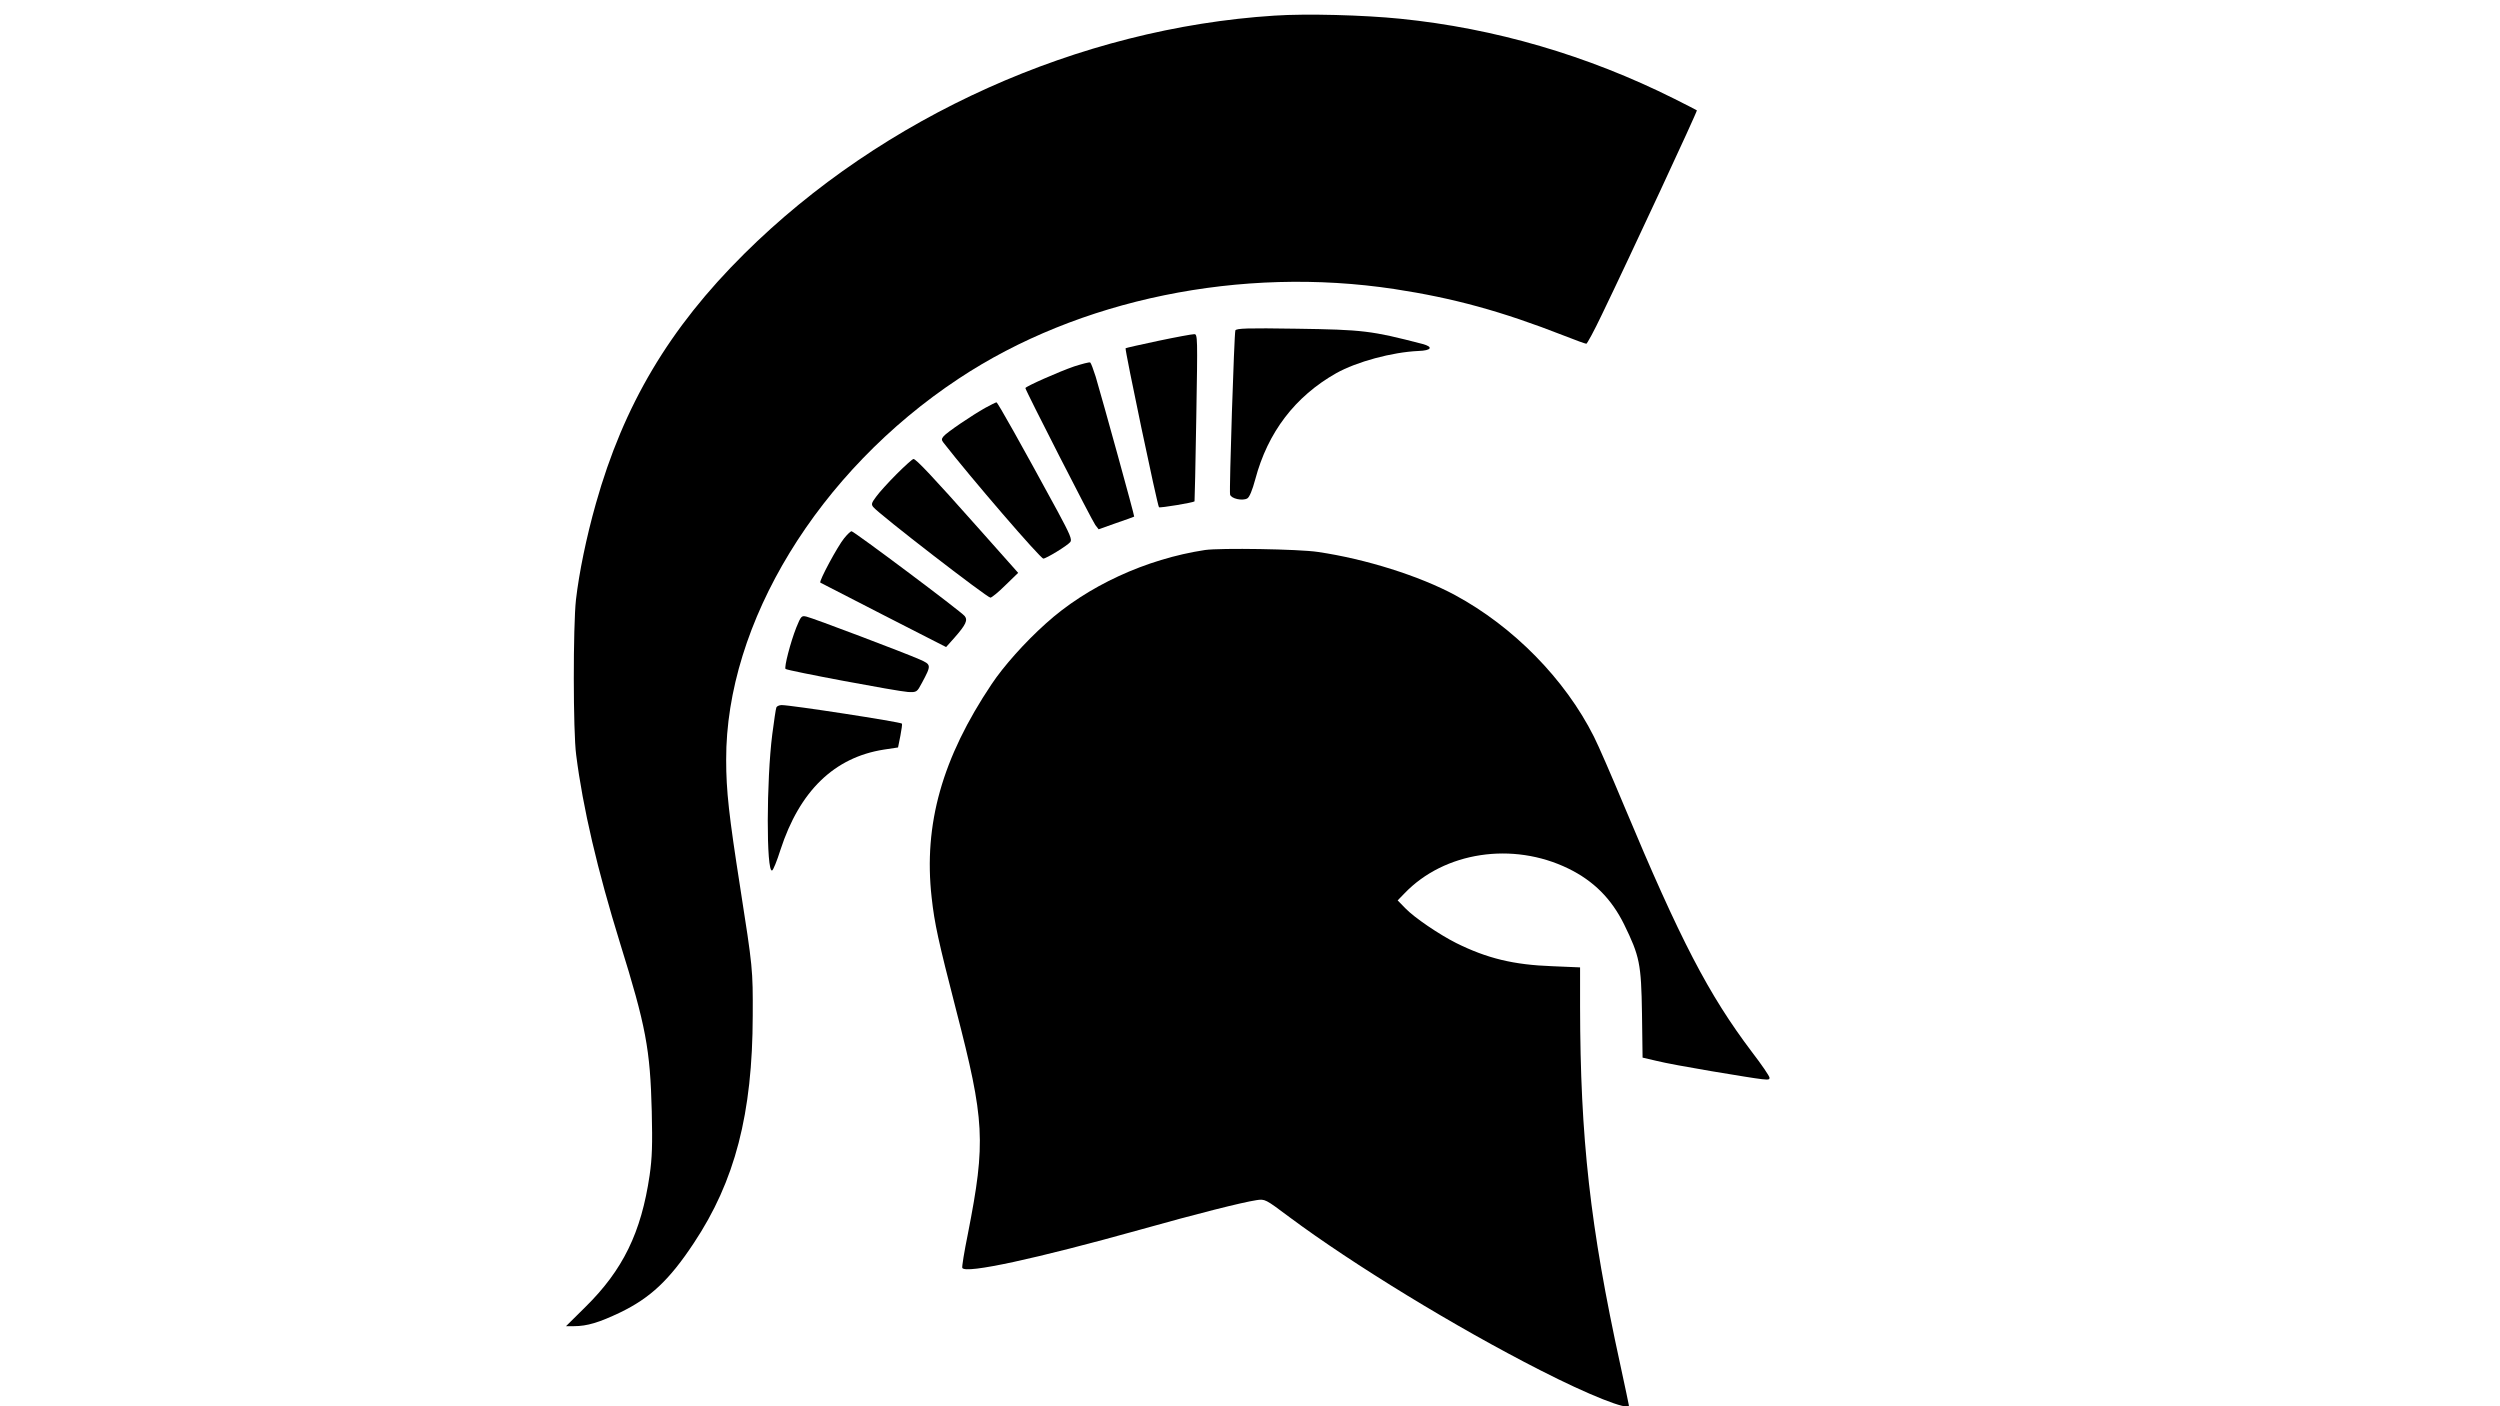 <?xml version="1.0" encoding="UTF-8" standalone="yes"?>
<svg version="1.0" xmlns="http://www.w3.org/2000/svg" width="1280" height="720" viewBox="0 0 1280 720" preserveAspectRatio="xMidYMid meet">
  <g transform="translate(0,720) scale(0.1,-0.1)" fill="#000000" stroke="none">
    <path d="M6525 7120 c-1000 -64 -2006 -516 -2715 -1220 -383 -380 -617 -774
-759 -1278 -49 -173 -86 -354 -102 -492 -15 -135 -15 -678 1 -795 34 -270 109
-590 225 -965 132 -424 154 -542 162 -860 4 -171 2 -238 -11 -328 -43 -293
-137 -485 -329 -674 l-99 -98 41 0 c67 0 129 19 236 70 155 75 252 166 377
355 211 317 301 663 302 1165 1 238 0 245 -64 655 -58 371 -72 495 -72 655 -2
700 472 1476 1190 1951 615 408 1447 578 2232 459 301 -46 547 -113 869 -239
58 -23 108 -41 113 -41 4 0 40 66 79 148 144 298 491 1044 487 1047 -1 1 -53
28 -115 59 -446 223 -919 361 -1403 410 -188 19 -480 27 -645 16z"/>
    <path d="M6325 5508 c-6 -18 -32 -818 -27 -840 5 -21 63 -34 88 -20 11 6 26
42 41 98 64 241 204 424 414 543 105 59 287 108 421 114 68 2 78 21 21 36
-262 68 -304 73 -645 78 -252 4 -309 2 -313 -9z"/>
    <path d="M5931 5455 c-90 -19 -165 -36 -168 -38 -5 -5 163 -807 171 -814 5 -5
177 24 182 30 1 1 5 194 9 430 7 414 7 427 -11 426 -11 0 -93 -15 -183 -34z"/>
    <path d="M5500 5324 c-76 -26 -250 -103 -250 -111 0 -11 342 -680 358 -701
l17 -22 90 32 c50 17 91 32 92 33 3 1 -160 591 -197 716 -12 38 -24 70 -28 73
-4 3 -41 -7 -82 -20z"/>
    <path d="M5045 5112 c-68 -38 -198 -126 -214 -146 -11 -13 -11 -19 0 -33 141
-181 496 -593 511 -593 14 0 123 66 138 85 10 12 -2 40 -65 157 -187 344 -307
558 -313 558 -4 0 -29 -13 -57 -28z"/>
    <path d="M4591 4773 c-43 -43 -90 -95 -105 -116 -24 -32 -26 -39 -15 -53 30
-37 583 -464 600 -464 6 0 41 28 76 63 l66 64 -208 234 c-229 258 -315 349
-328 349 -5 0 -44 -35 -86 -77z"/>
    <path d="M4322 4444 c-33 -40 -130 -220 -122 -227 3 -2 149 -77 325 -167 l319
-163 42 47 c60 68 70 91 53 112 -18 23 -567 434 -579 434 -5 0 -22 -16 -38
-36z"/>
    <path d="M6170 4384 c-303 -46 -604 -185 -816 -377 -107 -96 -215 -217 -277
-310 -253 -378 -349 -717 -307 -1092 15 -136 34 -221 125 -575 147 -568 153
-675 61 -1145 -19 -93 -32 -173 -29 -177 18 -31 380 48 914 197 288 81 519
139 591 150 45 7 46 6 169 -86 328 -244 850 -563 1284 -784 250 -128 455 -209
455 -181 0 3 -20 96 -44 208 -155 709 -205 1161 -206 1834 l0 201 -142 6
c-198 7 -334 40 -493 119 -87 44 -214 130 -259 177 l-40 41 35 36 c204 213
554 266 839 127 129 -63 220 -154 285 -285 80 -164 88 -201 92 -458 l3 -225
73 -17 c39 -10 164 -33 277 -52 296 -49 300 -50 300 -34 0 8 -41 68 -91 133
-221 293 -365 569 -654 1260 -63 151 -132 310 -154 353 -148 295 -413 564
-711 725 -182 98 -457 185 -702 221 -97 15 -500 21 -578 10z"/>
    <path d="M4077 3987 c-30 -76 -63 -204 -55 -212 9 -9 575 -115 627 -118 45 -2
46 -1 72 48 48 90 48 92 -13 119 -72 32 -547 212 -579 219 -25 6 -28 3 -52
-56z"/>
    <path d="M3975 3578 c-3 -7 -12 -69 -21 -138 -30 -236 -31 -707 -1 -697 6 2
25 49 43 106 98 301 275 473 529 513 l73 11 12 60 c6 32 10 60 8 62 -9 9 -568
95 -616 95 -12 0 -25 -6 -27 -12z"/>
  </g>
</svg>